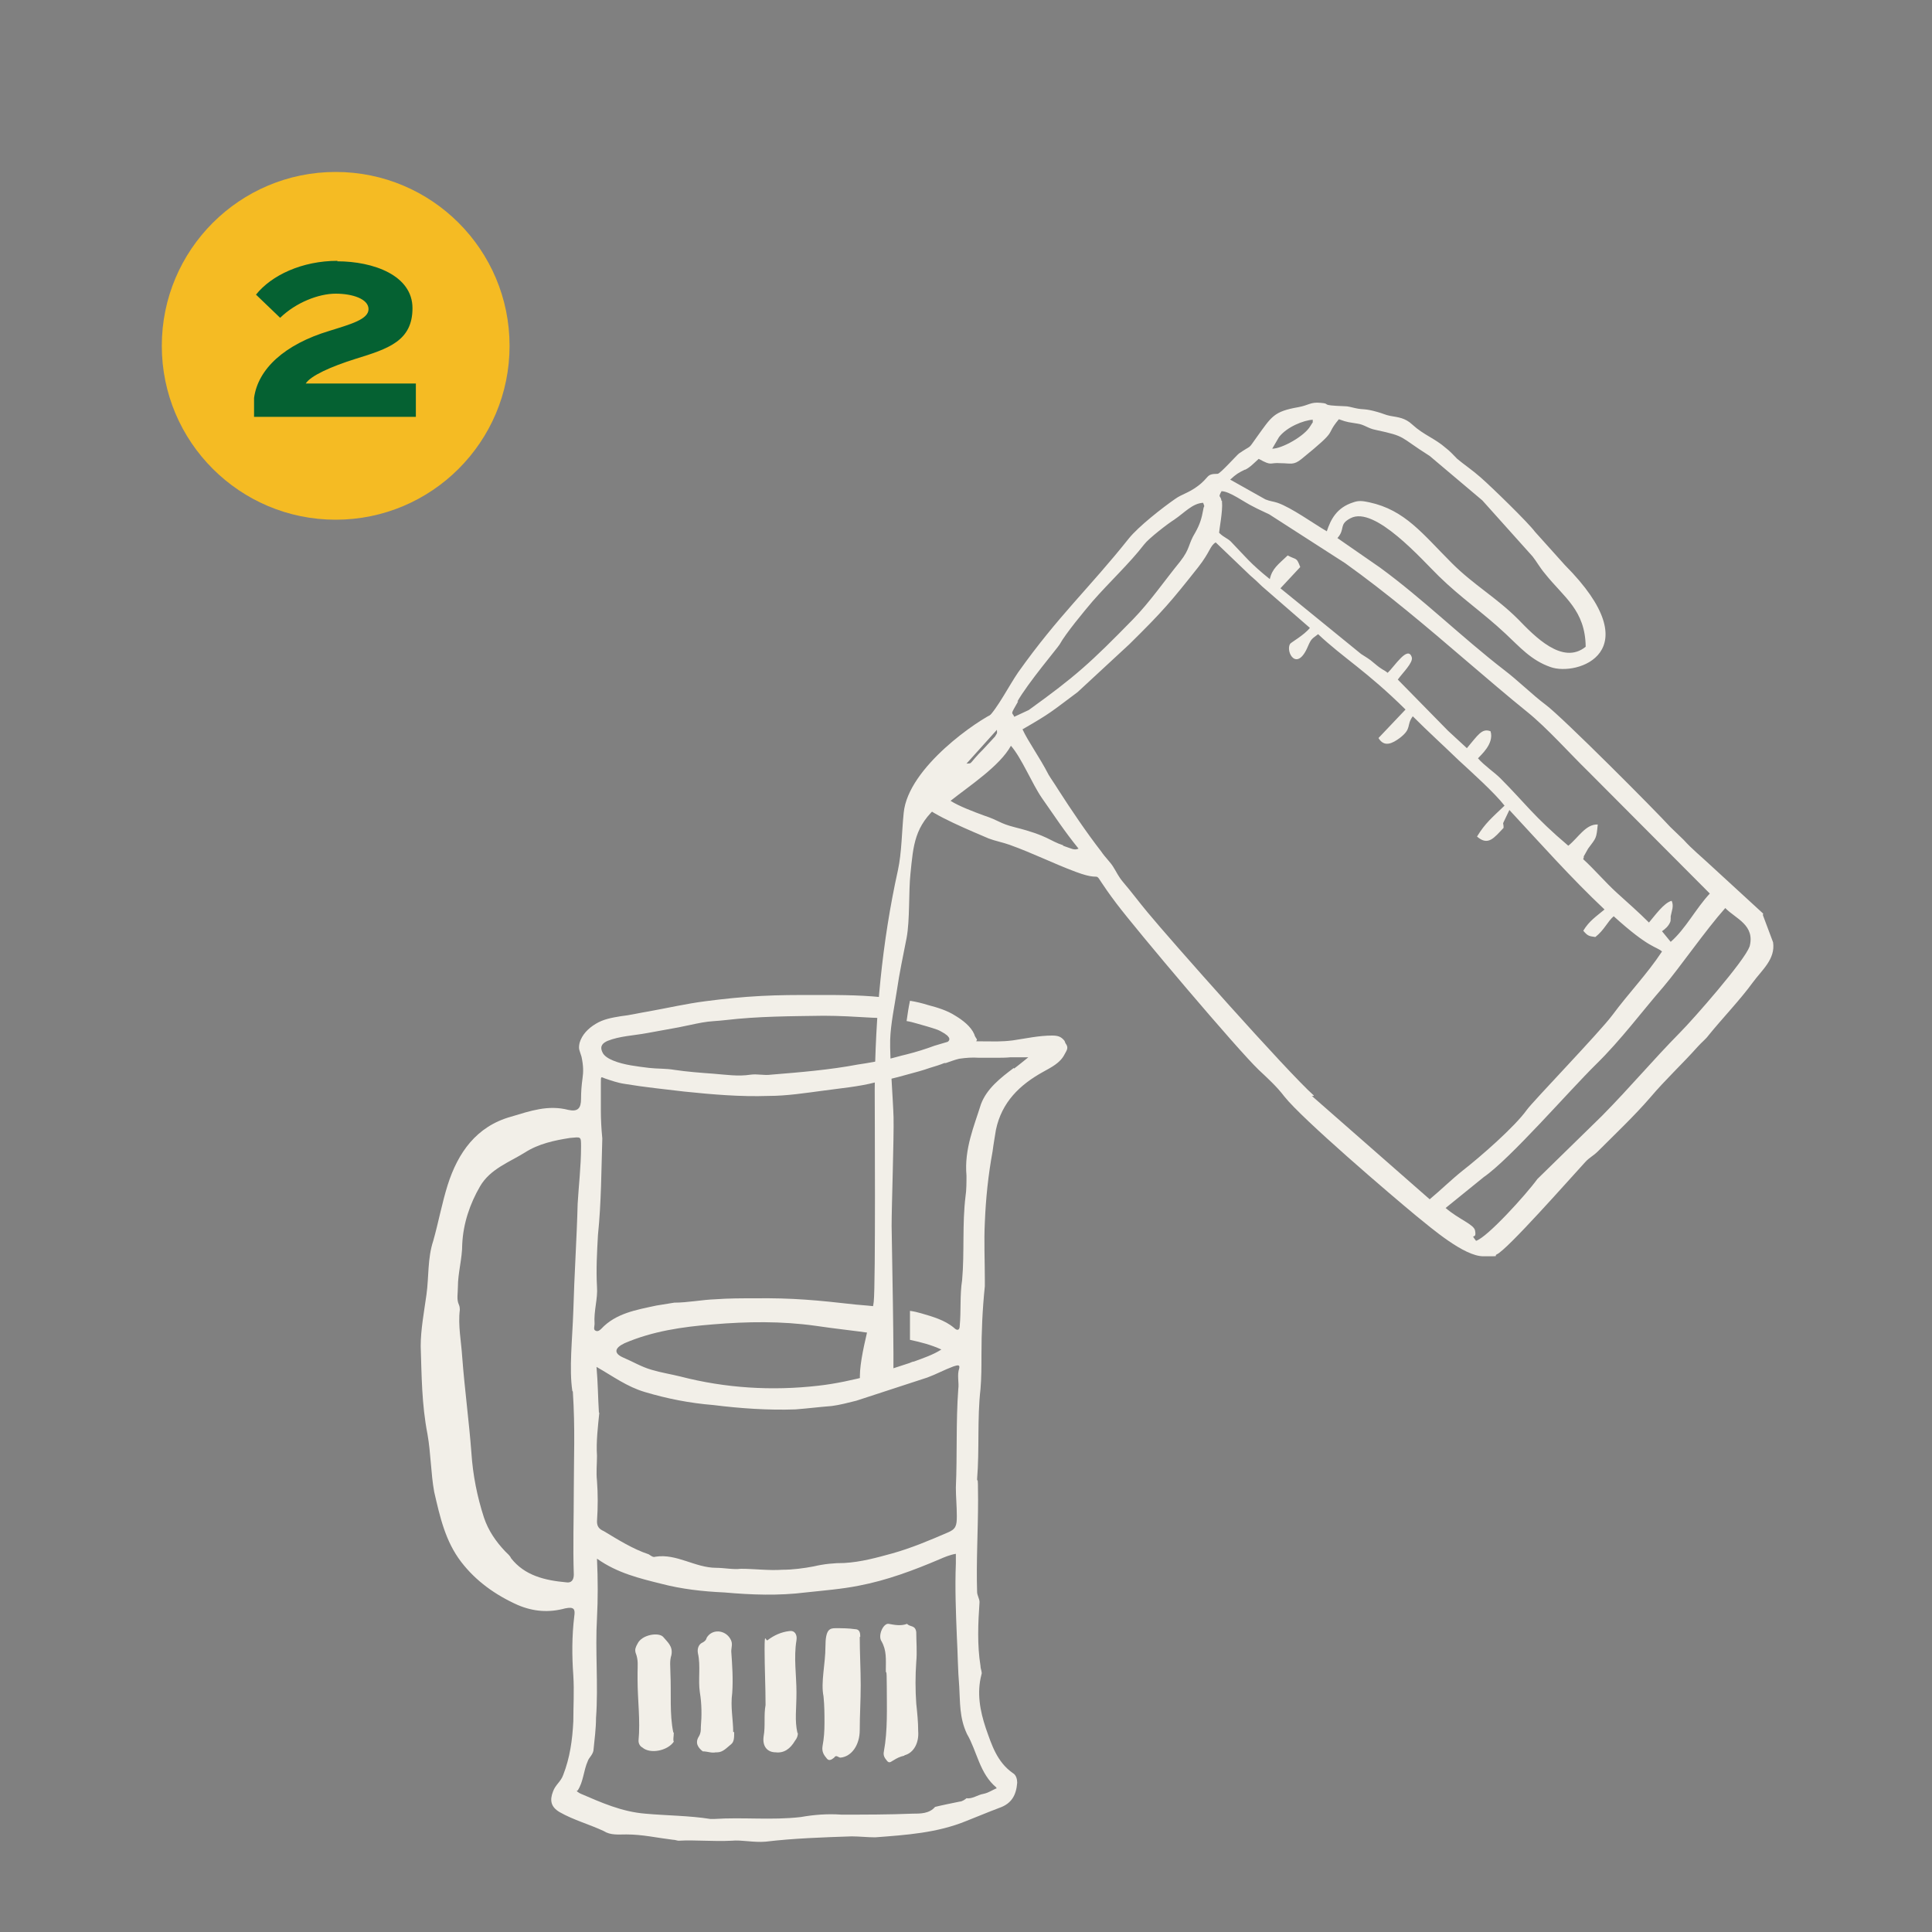 <?xml version="1.0" encoding="UTF-8"?>
<svg xmlns="http://www.w3.org/2000/svg" version="1.1" viewBox="0 0 400 400">
  <rect x="0" y="0" width="400" height="400" fill="#808080" stroke="none"/>
  <defs>
    <style>
      .cls-1 {
        isolation: isolate;
      }

      .cls-2, .cls-3 {
        fill: #f2efe8;
      }

      .cls-4 {
        fill: #f5bb23;
      }

      .cls-3 {
        fill-rule: evenodd;
      }

      .cls-5 {
        fill: #056132;
      }
    </style>
  </defs>
  <!-- Generator: Adobe Illustrator 28.7.1, SVG Export Plug-In . SVG Version: 1.2.0 Build 142)  -->
  <g>
    <g id="Layer_1">
      <g id="Layer_1-2" data-name="Layer_1">
        <g>
          <g>
            <circle class="cls-4" cx="69.5" cy="71.6" r="36"/>
            <g class="cls-1">
              <g class="cls-1">
                <path class="cls-5" d="M69.8,54.1c7.5,0,15.6,2.9,15.6,9.7s-5,8.4-11.8,10.5c-5.1,1.6-9.3,3.5-10.3,5.1h22.8v6.9h-33.5v-3.9c.8-6,6.3-11.1,15.6-13.9,4.5-1.4,8.1-2.4,8.1-4.5s-3.3-3.2-6.8-3.2-8.2,1.8-11.5,5l-5-4.8c3.2-4,9.5-7,16.9-7Z"/>
              </g>
            </g>
          </g>
          <g>
            <g>
              <g>
                <path class="cls-2" d="M152,358.7c0,1,0,1.9-.6,2.4-.9.7-1.7,1.7-2.9,1.7s-.2,0-.3,0c-.9.2-1.7-.2-2.7-.2-.9-.7-1.7-1.7-.8-3.1.4-.7.4-1.2.4-1.9.2-2.4.2-4.8-.2-7.2-.4-2.6.2-5.5-.4-8.1-.2-1,.2-1.9.9-2.2.4-.2.8-.5.9-1,1.1-1.9,3.8-1.7,4.9.2.6,1,.2,1.7.2,2.6.2,2.9.4,5.7.2,8.6-.4,2.9.2,5.5.2,8.1h.2Z"/>
                <path class="cls-2" d="M139.5,358.7c0,1-.2,1.4,0,1.9-1.3,1.9-4.9,2.6-6.5,1.2-.4-.2-.8-.7-.8-1.4.4-4.3-.2-8.4-.2-12.7v-1.4c0-1.4.2-2.6-.4-4.1-.2-.7,0-1.2.4-1.9.9-1.9,4.4-2.4,5.3-1.4.8,1,2.1,1.9,1.7,3.8-.4,1.2-.2,2.4-.2,3.6.2,4.3-.2,8.6.6,12.4h0Z"/>
                <path class="cls-2" d="M187.2,363.5c-.9.2-1.5.5-2.3,1-.4.2-.8.7-1.3,0-.4-.5-.8-1-.6-1.9.8-4.3.6-8.9.6-13.4s-.2-2.2-.2-3.4c0-2.2.2-4.1-.9-6-.8-1.2.4-3.8,1.5-3.6,1.1.2,2.5.5,3.8,0,.6.7,1.7.2,1.9,1.7,0,1.9.2,4.1,0,6.2-.2,2.9-.2,5.7,0,8.6.2,1.9.4,3.8.4,5.7.2,2.4-.9,4.5-2.8,5h0Z"/>
                <path class="cls-2" d="M178,338.9c0,3.3.2,6.7.2,10s-.2,6.2-.2,9.3-1.7,5.5-4,5.7c-.4,0-.9-.7-1.3,0-.6.5-1.1.7-1.5.2-.6-.7-1.1-1.4-.9-2.6.3-1.6.4-3.1.4-4.8s0-3.5-.2-5.5c-.6-2.9.4-6.7.4-10.3s.9-3.8,2.1-3.8,2.7,0,4,.2c.8,0,1.1.5,1.1,1.4v.2Z"/>
                <path class="cls-2" d="M165.2,358.7c0,.7-.2,1.2-.6,1.7-1,1.7-2.3,2.6-4,2.4-1.7,0-2.8-1.2-2.5-3.3.4-2.2,0-4.3.4-6.5,0-3.8-.2-7.7-.2-11.5s.2-1.7.6-1.9c1.3-1,2.8-1.7,4.5-1.9,1.1-.2,1.7.7,1.5,1.9-.6,3.6,0,7.2,0,10.8s-.4,5.7.2,8.4h.1Z"/>
              </g>
              <path class="cls-2" d="M220.4,215.5c-.7-.9-1.4-1.1-2.6-1.1-2.7,0-5.4.6-8.1,1-2.4.3-3.8.2-6.2.2s-.9,0-1.3-.5c-.2-.3-.4-.6-.5-1-.7-1.6-2.4-2.9-3.9-3.8-1.7-1.1-3.7-1.7-5.6-2.2-1.3-.4-2.5-.7-3.8-.9-.3,1.4-.5,2.8-.7,4.2.7.1,1.4.3,2.1.5,1.4.4,2.9.8,4.3,1.3.5.2,1,.5,1.5.8.2.2.5.3.7.6.2.2.5.7-.1,1.1-.9.3-1.8.5-2.7.8-1.9.7-3.8,1.3-5.8,1.8-1.3.3-2.6.7-3.9,1-2,.4-4.1.8-6.2,1.1-5.8,1.1-11.9,1.6-18,2.1-1.4.2-2.8-.2-4.2,0-2.6.4-5.1,0-7.7-.2-2.7-.2-5.4-.4-8.1-.8-1.7-.3-3.5-.2-5.2-.4-2.4-.3-5.2-.6-7.4-1.5-1-.4-2-1-2.3-1.8-.6-1.3.2-1.9,1.1-2.3h0c2.5-1,5.4-1.1,8.1-1.6,2.2-.4,4.4-.8,6.6-1.2,1.6-.3,3.2-.7,4.9-1,1.6-.3,3.2-.3,4.8-.5,6.8-.8,13.5-.8,20.3-.9,3.3,0,6.6.2,10,.4,1.2,0,2.4.2,3.7.3,0-1.4.2-2.9.3-4.3-5.1-.7-10.2-.7-15.2-.7s-7.8,0-11.7.2-7.8.6-11.6,1.1c-3.9.5-7.8,1.4-11.7,2.1-1.9.3-3.9.8-5.8,1-1.8.3-3.6.6-5.2,1.6-1.5.9-2.8,2.2-3.3,3.9-.3,1.4,0,1.5.4,2.9.4,1.9.4,3.1.2,4.5-.2,1.4-.3,2.8-.3,4.2,0,2-.7,2.7-2.6,2.3-4.2-1.1-7.9.2-11.9,1.4-7.2,2-11,7.5-13.1,14.1-1.2,3.8-1.9,7.7-3,11.6-1.2,3.6-.9,7.5-1.4,11.1s-1.2,7.3-1.2,10.7c.2,6.1.2,12,1.4,18.2.7,3.9.7,8.2,1.4,12,1.2,5.2,2.3,10.2,5.6,14.5,3,3.9,7,6.8,11.7,8.9,3.3,1.4,6.5,1.6,9.8.7,1.9-.4,2.1.2,1.9,1.6-.5,4.1-.5,8.2-.2,12.3.2,3.2,0,6.4,0,9.5-.2,3.9-.7,7.5-2.1,11.1-.5,1.4-1.6,2-2.1,3.4-.7,1.8-.5,3.2,1.4,4.3,2.8,1.6,6.1,2.5,9.1,3.9,1.4.9,3,.7,4.7.7,3.3,0,6.3.7,9.6,1.1.5,0,.9.2,1.2.2,3.5-.2,7,.2,11,0,2.1-.2,4.4.4,7,.2,5.8-.7,11.9-.9,17.8-1.1,1.6,0,3.3.2,4.9.2,6.5-.5,12.8-.9,18.9-3.4,2.3-.9,4.4-1.8,6.8-2.7,2.6-.9,3.5-2.7,3.7-5.2,0-.7-.2-1.6-.9-2-3.3-2.3-4.4-5.9-5.6-9.3-1.2-3.6-1.9-7.3-.9-11.1.2-.5-.2-1.1-.2-1.8-.7-4.3-.5-8.9-.2-13.2,0-.7-.5-1.4-.5-2.1-.2-6.4.2-12.7.2-19.1s-.2-3-.2-4.3c.5-6.1,0-12.5.7-18.6.2-2.3.2-4.8.2-7,0-4.8.2-9.5.7-14.3v-1.4c0-3.9-.2-7.9,0-11.8.2-5,.7-9.8,1.6-14.7.2-1.6.5-3.2.7-4.5,1.2-5.7,4.9-9.3,9.8-12,1.6-.9,3.5-1.8,4.4-3.6.5-.9.9-1.4.2-2.3l-.2-.5ZM118.6,288.1c.5,7.7.2,13.9.2,20.2s-.2,11.8,0,17.7c0,1.1-.5,1.8-1.6,1.6-4.4-.4-8.6-1.4-11.4-5-.2-.5-.7-.9-1.2-1.4-1.9-2-3.5-4.3-4.4-7-1.4-4.3-2.3-8.8-2.6-13.4-.5-6.6-1.4-13.2-1.9-19.8-.2-3.2-.9-6.6-.5-9.8,0-.2,0-.7-.2-1.1h0c-.5-1.1-.2-2.3-.2-3.6,0-3,.9-5.9.9-8.9.2-4.3,1.6-8.4,3.7-12s6.1-5,9.3-7c2.8-1.8,6.1-2.5,9.3-3,2.3-.2,2.3-.4,2.3,1.8,0,4.1-.5,8.2-.7,11.8-.2,7.5-.7,14.8-.9,22.2-.2,5.9-.9,12-.2,16.6h0ZM206.2,370.3c-.9.4-1.6.9-2.6,1.1-1.2.2-2.3,1.1-3.5.9-.2.2-.9.7-1.4.7-1.9.4-3.5.7-5.1,1.1-1.2,1.4-3,1.4-4.7,1.4-4.9.2-9.8.2-14.7.2-2.8-.2-5.6,0-8.4.5-6.1.7-11.9,0-18,.4h-.7c-4.4-.7-9.1-.7-13.5-1.1-4.9-.4-9.1-2.3-13.3-4.1-.5-.2-1.2-.7-.7-.7,1.2-1.8,1.2-4.1,2.1-6.1.2-.7,1.2-1.4,1.2-2.5.2-2,.5-4.3.5-6.4.5-6.8-.2-13.9.2-20.7.2-3.9.2-7.9,0-12.3,4.2,3,8.9,4.1,13.3,5.2,4.2,1.1,8.6,1.6,13.1,1.8,5.6.5,11.2.7,16.8,0,3.7-.4,7.5-.7,11-1.4,5.8-1.1,11.4-3.2,16.8-5.5.9-.4,2.1-.9,3.3-1.1v2c-.2,5,0,10,.2,15,.2,3.6.2,7,.5,10.5.2,3.2,0,6.4,1.6,9.8,2.1,3.6,2.6,8.2,6.1,11.1v.2ZM124,292.5c-.2-3.2-.2-6.1-.5-9.5,3.5,2,6.3,4.1,10,5.2,4.7,1.4,9.3,2.3,14.2,2.7,5.6.7,11.4,1.1,17,.9,2.6-.2,4.9-.5,7.5-.7,1.6-.2,3.5-.7,5.1-1.1,4.9-1.6,9.8-3.2,14.7-4.8,1.9-.7,3.5-1.6,5.4-2.3.7-.2,1.4-.5,1.2.4-.5,1.4,0,3-.2,4.3-.5,6.8-.2,13.6-.5,20.4,0,1.8.2,3.9.2,5.9s-.2,2.7-1.9,3.4c-3.7,1.6-7.5,3.2-11.4,4.3-3.3.9-6.5,1.8-10,2-2.1,0-4.2.2-6.3.7-2.1.4-4.4.7-6.5.7-2.8.2-5.8-.2-8.6-.2-1.6.2-3.5-.2-5.1-.2-4.4,0-8.2-3-12.6-2.3-.5.2-.9-.2-1.4-.5-3.3-1.1-6.3-3-9.3-4.8-.9-.4-1.4-.9-1.4-2,.2-3,.2-5.7,0-8.4-.2-1.8,0-3.4,0-5.2-.2-2.9.2-6.1.5-9.1v.2ZM209.9,221.1c-2.8,2.1-5.6,4.3-6.8,7.5-1.4,4.5-3.5,9.3-3,14.8,0,1.4,0,3-.2,4.3-.7,5.7-.2,11.6-.7,17.3-.5,3.2-.2,6.4-.5,9.5,0,.9-.5,1.1-1.2.4-1.9-1.6-4.4-2.3-6.8-3-.7-.2-1.5-.4-2.3-.5v6c2.3.5,4.3,1,6.5,2-1.7,1.1-3.8,1.8-5.7,2.5-.3,0-.6.2-.9.3-2.7.9-5.5,1.8-8.2,2.6-3.5.9-7.1,1.7-10.7,2.1-9.6,1.1-19.2.5-28.5-1.9-2-.5-4-.8-6-1.4-2.1-.6-3.9-1.7-5.8-2.5-2.1-.9-1.9-2,.2-3,5.8-2.5,12-3.4,18.3-3.9,7.1-.6,14.2-.7,21.3.3,4,.6,8,1,12.1,1.6.5-1.9,1-3.8,1.5-5.5-2-.2-3.8-.4-5.3-.5-8-.9-13-1.4-21-1.3-2.7,0-5.4,0-8.1.2-2.8.1-5.7.7-8.5.7h0c-1.3.2-2.5.4-3.7.6-4.2.9-8.4,1.6-11.4,4.8-.2.2-.7.7-1.2.4-.5-.2-.2-.9-.2-1.4-.2-2.7.7-5.2.5-7.7-.2-3.6,0-7.1.2-10.7.7-6.8.7-13.6.9-20-.2-2-.3-4-.3-5.8v-5.5c0-1.8,0-1.4.9-1.1,1.2.4,2.6.9,4,1.1,4.2.7,8.2,1.1,12.4,1.6,5.8.6,11.6,1.1,17.4.9,3.8,0,7.6-.6,11.4-1.1,3.6-.5,7.2-.8,10.7-1.7.9-.2,1.7-.4,2.6-.6,1.4-.3,2.9-.7,4.3-1.1,1.5-.4,3-.8,4.4-1.3,1-.3,2-.6,3-1h.3c.9-.3,1.9-.7,2.8-.9,1.4-.2,2.7-.3,4.1-.2h3.5c1,0,2,0,3-.1h3.7c-.5.4-2.2,1.8-2.9,2.3h-.1Z"/>
            </g>
            <path class="cls-3" d="M365.1,189.2l-11-10.1c-1.7-1.6-3.9-3.4-5.5-5.2l-2.8-2.7c-2.9-3.2-22.3-22.7-25.8-25.3-2.8-2.1-5.7-5-8.6-7.2-8.8-6.8-16.8-14.7-25.7-21.2l-8.8-6.1c1.7-1.9.2-2.8,2.7-4.1,5-2.7,14.9,8.7,18.3,12,4.6,4.5,9.1,7.5,13.8,11.9,3,2.8,5.3,5.5,9.3,6.9,5.5,2,20.9-3.1,3-21.1l-6.2-6.9c-1.4-1.9-8.9-9.2-11.3-11.3-1.7-1.5-3.5-2.7-4.8-3.8-.7-.7-1.5-1.6-2.3-2.2-2.4-2.1-4.6-2.7-7-4.9-1.5-1.4-2.9-1.5-4.6-1.8-1-.2-1.5-.5-2.6-.8-2.8-.8-2.8-.4-4.6-.8-1-.2-1.4-.4-2.3-.4-5.5-.2-2.4-.5-4.9-.7-2.1-.2-2.4.5-4.6.9-5.1.9-5.5,1.9-8.6,6.2-2,2.8-.8,1.4-3.7,3.4-.5.4-3.9,4.2-4.4,4.2-2.5,0-1.6.7-4.2,2.6-1.9,1.4-3.2,1.6-4.6,2.6-2.6,1.8-7.6,5.7-9.6,8.2-8.2,10.3-14.6,16-22.9,27.7-1.8,2.6-4.3,7.5-6.3,9.4-3,2.7-5.9,5.2-8.3,8.8-1.2,1.8-4.8,7.3-5.2,9.1,1.6,2.1,10.7,5.8,13.7,7.1,1.3.5,2.9.8,4.3,1.3,5,1.8,8.9,3.8,13.7,5.6,7.2,2.7,2-2,8.4,6.5,4.3,5.7,25.1,30.3,29.5,34.5,1.8,1.7,3.7,3.4,5.3,5.5,3.7,4.7,22.3,20.6,27.4,24.8,3.1,2.5,9.8,8.3,13.8,8.3s2,0,2.8-.4c2.2-1,14.9-15.4,18.3-19.1.9-1,1.6-1.2,2.7-2.3,3.5-3.5,7.6-7.4,10.7-11,3.4-4,6.5-6.8,9.9-10.6.8-.9,1.7-1.6,2.2-2.3,3-3.7,6.5-7.3,9.2-11,1.9-2.6,4.7-4.8,4.2-8.3l-2.1-5.6v-.3ZM264.8,90.5c1.6-2.1,5.1-3.5,7-3.6-.1.9.3,0-.5,1.3-1.2,2.1-5.9,4.7-7.9,4.7l1.4-2.4ZM257.7,97.3c1.1-.5,2-1.5,2.9-2.3,2.9,1.6,2.1.7,4.6.9,2,0,2.6.5,4.3-.9,8-6.5,4.6-4.5,7.7-8.2,1.9.7,2.1.6,3.8.9,1.5.2,2.2,1,3.8,1.3,6.5,1.4,4.7,1.3,11.2,5.4l10.9,9.2,10.4,11.6c.8,1,1.5,2.3,2.6,3.6,3.9,4.9,8.3,7.5,8.4,15.1-4.8,3.9-10.6-2.2-14-5.7-4.5-4.5-9.2-7.1-13.7-11.6-6.1-6.1-9.7-11-17.1-12.6-1.4-.3-2.2-.4-3.3,0-3.5,1.1-4.7,3.6-5.5,6-2.6-1.5-7.3-4.9-10.2-5.9-.9-.3-1.5-.3-2.5-.7l-7.3-4.1c1.3-1.2,1.7-1.4,3.1-2.1h0ZM252.9,103.7c-.2-1.3-.8-.5,0-2,1.7,0,4.7,2.3,6.6,3.2,1.1.6,2.1,1,3.3,1.6l15.7,10.1c8.8,6.3,16.8,13.1,25.2,20.3,4,3.4,8.4,7.2,12.5,10.5s8.8,8.6,12.6,12.3l25.2,25.3c-2.9,3.1-5,7.3-8.1,10l-1.8-2.2c.7-.5,1.3-1,1.7-1.9.2-.6,0,0,.1-.7v-.5c.2-1.1.7-2.1.2-3.2-1.6.4-3.5,3.1-4.7,4.5-2.1-2.1-4.6-4.3-6.7-6.2-2.4-2.2-4.5-4.7-6.9-6.9,0-.1,0-.2.1-.3v-.3l.9-1.6c1.7-2.3,1.7-2,2-5-2.5-.1-4,2.7-6.1,4.4-7.1-6-9.1-9-14.1-14-1.2-1.2-3.3-2.6-4.6-4.1.5-.6,3.4-3,2.6-5.6-1.8-.7-2.6.8-4.9,3.5-1.3-1.2-2.6-2.4-3.9-3.6l-10.4-10.6c1-1.4,3.2-3.5,2.9-4.6-.8-2.6-3.6,1.9-5,3.2-1-.8-.9-.4-2.8-2-1-.9-1.8-1.3-2.7-1.9l-16.7-13.6,4.1-4.4c-.8-2.1-.7-1.4-2.6-2.4-2,1.9-3.2,2.7-3.7,4.9-4.1-3.3-5-4.6-7.9-7.6-.8-.9-1.5-.9-2.6-2,0-.5.8-4.6.6-6.4v-.2ZM210.6,145.3c2.2-3.9,8.4-11.2,8.8-11.9,1.2-2.2,5.1-6.9,6.8-8.9,3.4-3.9,7.7-7.9,10.7-11.8.9-1.2,4.9-4.3,6.2-5.1,2.2-1.5,3.8-3.4,6-3.5.4,1.2.2.2,0,1.5-.3,1.7-.7,3-1.6,4.6-1.6,2.6-1,3.3-3.2,6.1-3.1,3.8-6.2,8.3-9.7,11.9-8.9,9.1-11.9,11.8-21.6,18.8l-3,1.4c-.5-1.1-.9-.2.8-3.2h-.2ZM206.4,151.1c0,.9.2.4-.4,1.4l-2.5,2.7c-.6.6-1.1,1.1-1.6,1.7-1.2,1.4-.8,1.1-1.8,1.2l6.3-7h0ZM220.1,175c-2.8-.9-3.1-2-9.9-3.7-3.5-.9-3-1.3-6.6-2.5-1.9-.7-5.1-1.9-6.8-3,3.9-3.1,10.2-7.2,12.5-11.4,2.2,2.5,4.4,7.9,6.4,10.8,2.6,3.7,4.6,6.8,7.6,10.5-.9.4-1.4,0-3.2-.6h0ZM272,226.8c-5.5-4.9-29.7-32.2-34.4-37.9-1.6-1.9-3.3-4.2-5.1-6.3-1-1.2-1.3-2-2-3.1-.6-1-1.7-2-2.5-3.2-3.1-4-6.2-8.6-8.9-12.8-.8-1.3-1.4-2.1-2-3.1-1.9-3.7-4.2-6.8-5.4-9.4,5.9-3.4,5.9-3.6,11.4-7.7l10.7-9.9c7-6.9,8.6-8.8,14.3-16,2.5-3.2,2.4-4.4,3.6-5.1l7.1,6.8c.7.6,1.6,1.4,2.5,2.3l9.9,8.6c-1.2,1.5-3.9,3-4.1,3.3-1,1.6,1.4,6,3.7.5.7-1.6.8-1.5,2.1-2.5,5.2,4.9,10,7.6,18.1,15.6l-5.6,5.9c1.2,2,2.9,1.1,4.4,0,2.6-2,1.3-2.6,2.7-4.5,3.2,3.2,6.4,6.1,9.5,9.1,2.6,2.4,7.4,6.7,9.5,9.4-2.5,2.4-4,3.6-5.7,6.4,2.3,2,3.5.3,5.5-1.8,0-1.2-.3-.6.2-1.6l1-2.1c6.5,7,12.8,14.1,19.7,20.6-1.8,1.5-3.2,2.4-4.4,4.4,1,1.2,1.3,1.1,2.5,1.3,1.9-1.5,2.5-3.2,3.8-4.3,7.5,6.8,8.8,6.2,10,7.3-3.1,4.7-6.9,8.6-10.3,13.2-2.7,3.6-16.5,17.9-17.7,19.6-2.5,3.5-9.6,9.7-13.2,12.5-2.5,2-4.5,4-6.9,6l-24.4-21.4h.4ZM362.2,196c-.9,2.8-11.7,15.1-14.3,17.7-6,6.1-10.1,11.1-16.2,17.3l-13.4,13.1c-2.4,3.3-10.4,12.1-12.7,12.8-1.4-1.8.2,0-.2-2.1-.2-1.3-3.3-2.3-6.1-4.7l7.9-6.4c5.5-3.8,17.7-17.9,23.3-23.4,5.1-5,9.3-10.7,13.9-16,3.4-4,8.7-11.7,12.8-16.3,2.1,2.2,6.3,3.5,5,8.1h0Z"/>
            <path class="cls-2" d="M194.4,162.4c-1.5-1.4,13.8-15.8,11.7-14.9-3.4,1.4-18.1,11.3-19,20.8-.4,3.9-.4,8.2-1.2,11.9-3.3,14.9-4.7,30.2-4.8,45.4,0,3.8.2,40.1-.2,43.9-.3,3.1-4.2,15-2.4,17.9.3.5,1.8-.4,2.4,0,.6-.4,3.9-1.3,4-1.7.3-1.3-.3-30.6-.3-31.9,0-4.1.5-18.4.4-22.5-.1-3.5-.8-12.5-.7-16,.1-3.3.9-7,1.4-10.3.5-3.5,1.3-7.2,2-10.8.7-3.7.4-9.6.8-13.3.6-5.9.8-9.9,5.9-14.2.3-.3.5-.7.7-1.1.7-1.2.4-2.3-.6-3.2h0Z"/>
            <path class="cls-2" d="M188.4,284.4c0,.8,0,1.4-.1,1.5-.1.5-4.2,1.3-4.9,1.7-.7-.4-2.6.4-2.9,0-.1-.1-.2-.3-.3-.5,2.8-.8,5.5-1.7,8.2-2.6h0Z"/>
          </g>
        </g>
      </g>
    </g>
  </g>
</svg>